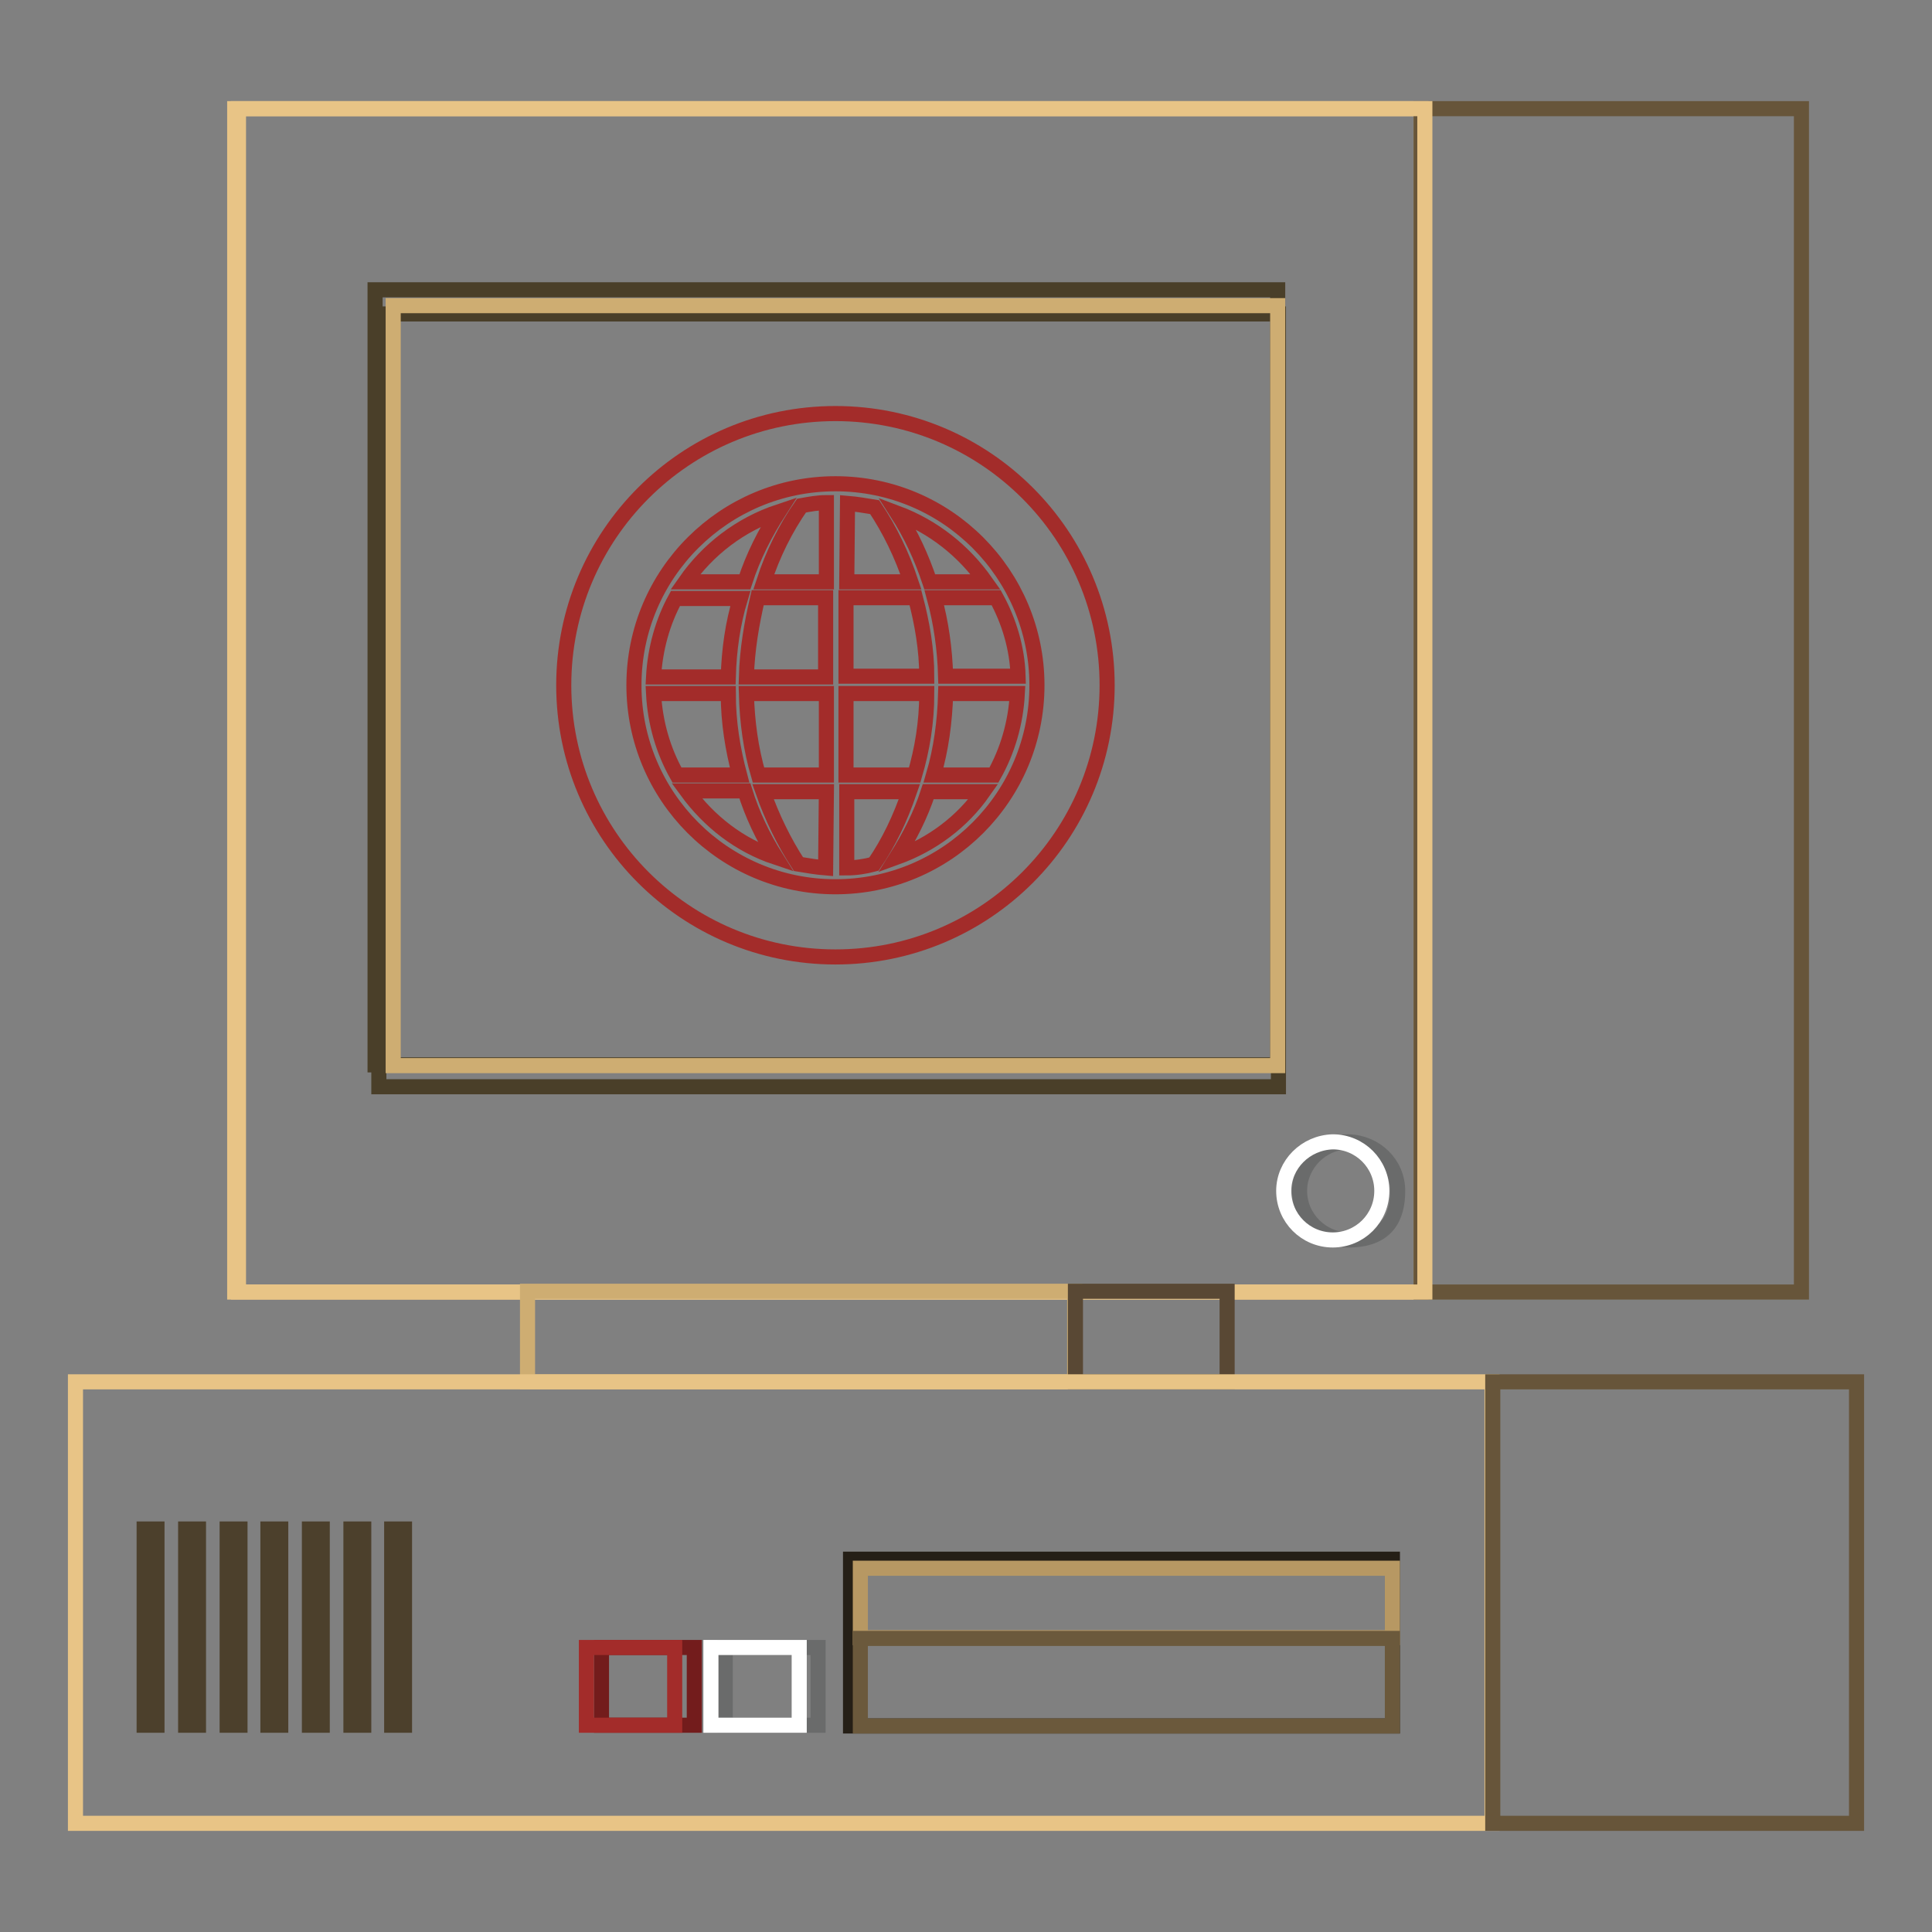 <?xml version="1.0" encoding="utf-8"?>
<!-- Svg Vector Icons : http://www.onlinewebfonts.com/icon -->
<!DOCTYPE svg PUBLIC "-//W3C//DTD SVG 1.1//EN" "http://www.w3.org/Graphics/SVG/1.1/DTD/svg11.dtd">
<svg version="1.1" xmlns="http://www.w3.org/2000/svg" xmlns:xlink="http://www.w3.org/1999/xlink" x="0px" y="0px" viewBox="0 0 256 256" enable-background="new 0 0 256 256" xml:space="preserve">
<rect x="0" y="0" width="256" height="256" fill="#808080" stroke="none"/>
<g> <path stroke-width="2" fill-opacity="0" stroke="#e8c486"  d="M31.1,14.4h157.2v156.8H31.1V14.4z"/> <path stroke-width="2" fill-opacity="0" stroke="#67553a"  d="M188.3,14.4h50.4v156.8h-50.4V14.4z"/> <path stroke-width="2" fill-opacity="0" stroke="#4a3f29"  d="M50.2,41.6h119.2v102.4H50.2V41.6z"/> <path stroke-width="2" fill-opacity="0" stroke="#e8c486"  d="M31.6,14.4h157.2v156.8H31.6V14.4z"/> <path stroke-width="2" fill-opacity="0" stroke="#4a3f29"  d="M49.7,38.4h119.6v102.7H49.7V38.4z"/> <path stroke-width="2" fill-opacity="0" stroke="#cead72"  d="M52.1,40.5h117.2v100.7H52.1V40.5z"/> <path stroke-width="2" fill-opacity="0" stroke="#6a6b6b"  d="M185.2,157.8c0,3.5-1.4,6.5-6.5,6.5c-3.5,0-6.5-2.9-6.5-6.5c0-3.5,2.9-6.5,6.5-6.5 C182.3,151.4,185.2,154.2,185.2,157.8z"/> <path stroke-width="2" fill-opacity="0" stroke="#ffffff"  d="M170.1,157.8c0,3.6,2.9,6.5,6.5,6.5c3.6,0,6.5-2.9,6.5-6.5c0-3.6-2.9-6.5-6.5-6.5 C173,151.4,170.1,154.3,170.1,157.8z"/> <path stroke-width="2" fill-opacity="0" stroke="#cead72"  d="M69.9,171.1h72.5v12H69.9V171.1z"/> <path stroke-width="2" fill-opacity="0" stroke="#594834"  d="M142.5,171.1h20.1v12h-20.1V171.1z"/> <path stroke-width="2" fill-opacity="0" stroke="#e8c486"  d="M10,183.1h187.7v58.5H10V183.1z"/> <path stroke-width="2" fill-opacity="0" stroke="#67553a"  d="M197.8,183.1H246v58.5h-48.2V183.1z"/> <path stroke-width="2" fill-opacity="0" stroke="#4c402c"  d="M19.1,202.6h1.7v26h-1.7V202.6z M51.9,202.6h1.7v26h-1.7V202.6z M41,202.6h1.7v26H41V202.6z M46.5,202.6 h1.7v26h-1.7V202.6z M35.5,202.6h1.7v26h-1.7V202.6z M30.1,202.6h1.7v26h-1.7V202.6z M24.6,202.6h1.7v26h-1.7V202.6z"/> <path stroke-width="2" fill-opacity="0" stroke="#731c1c"  d="M79.7,218.3H92v10.3H79.7V218.3z"/> <path stroke-width="2" fill-opacity="0" stroke="#a32c2a"  d="M77.7,218.3h11.7v10.3H77.7V218.3z"/> <path stroke-width="2" fill-opacity="0" stroke="#6a6b6b"  d="M96.1,218.3h12.3v10.3H96.1V218.3z"/> <path stroke-width="2" fill-opacity="0" stroke="#ffffff"  d="M94.2,218.3h11.7v10.3H94.2V218.3z"/> <path stroke-width="2" fill-opacity="0" stroke="#251f16"  d="M112.7,206.6h71.8v22.1h-71.8V206.6z"/> <path stroke-width="2" fill-opacity="0" stroke="#b79863"  d="M114,207.8h70.5v9.2H114V207.8z"/> <path stroke-width="2" fill-opacity="0" stroke="#6b593c"  d="M114,217.1h70.5v11.6H114V217.1z"/> <path stroke-width="2" fill-opacity="0" stroke="#a32c2a"  d="M110.7,54.8c-19.9,0-36,16.1-36,36c0,19.9,16.1,36,36,36c19.9,0,36-16.1,36-36 C146.7,70.9,130.6,54.8,110.7,54.8z M110.7,117.5c-14.8,0-26.7-12-26.7-26.7c0-14.8,12-26.7,26.7-26.7c14.8,0,26.7,12,26.7,26.7 S125.5,117.5,110.7,117.5z"/> <path stroke-width="2" fill-opacity="0" stroke="#a32c2a"  d="M122.8,91.9h-10.7v10.8h9.1C122.2,99.3,122.8,95.7,122.8,91.9z M130.6,77.1c-2.9-4.1-6.9-7.3-11.7-9.1 c1.8,2.8,3.2,5.8,4.3,9.1H130.6z M121.3,79.2h-9.2v10.4h10.7C122.8,86.1,122.2,82.6,121.3,79.2z M98.9,89.7h10.5V79.2h-9 C99.6,82.6,99,86.1,98.9,89.7z M109.5,77.1V66.6c-1.1,0-2.2,0.2-3.3,0.4c-2.1,3-3.8,6.4-5,10.1H109.5z M112.2,77.1h8.5 c-1.2-3.6-2.8-6.9-4.8-9.9c-1.2-0.2-2.4-0.4-3.6-0.5L112.2,77.1L112.2,77.1z M112.2,104.9v10.1c1.2,0,2.5-0.2,3.6-0.5 c2-2.9,3.5-6.1,4.7-9.6H112.2z M100.5,102.7h9V91.9H98.9C99,95.7,99.5,99.3,100.5,102.7z M98,102.7c-0.9-3.4-1.5-7-1.5-10.8h-9.9 c0.2,3.9,1.3,7.6,3.1,10.8H98z M125.3,91.9c-0.1,3.7-0.6,7.4-1.6,10.8h8c1.8-3.2,2.9-6.9,3.1-10.8H125.3z M123.8,79.2 c0.9,3.3,1.4,6.8,1.5,10.4h9.6c-0.1-3.7-1.2-7.3-2.9-10.4H123.8z M123,104.9c-1,3.1-2.5,6-4.2,8.7c4.7-1.7,8.7-4.7,11.5-8.7H123z  M98.7,77.1c1.1-3.4,2.7-6.5,4.5-9.3c-5.1,1.7-9.4,5-12.4,9.3H98.7z M109.5,104.9h-8.4c1.2,3.4,2.8,6.7,4.7,9.6 c1.2,0.2,2.4,0.4,3.6,0.5L109.5,104.9L109.5,104.9z M96.5,89.7c0.1-3.6,0.6-7.1,1.6-10.4h-8.6c-1.7,3.1-2.7,6.7-2.9,10.4H96.5z  M102.8,113.6c-1.7-2.7-3.1-5.6-4.1-8.8H91C94,108.9,98,112,102.8,113.6z"/></g>
</svg>